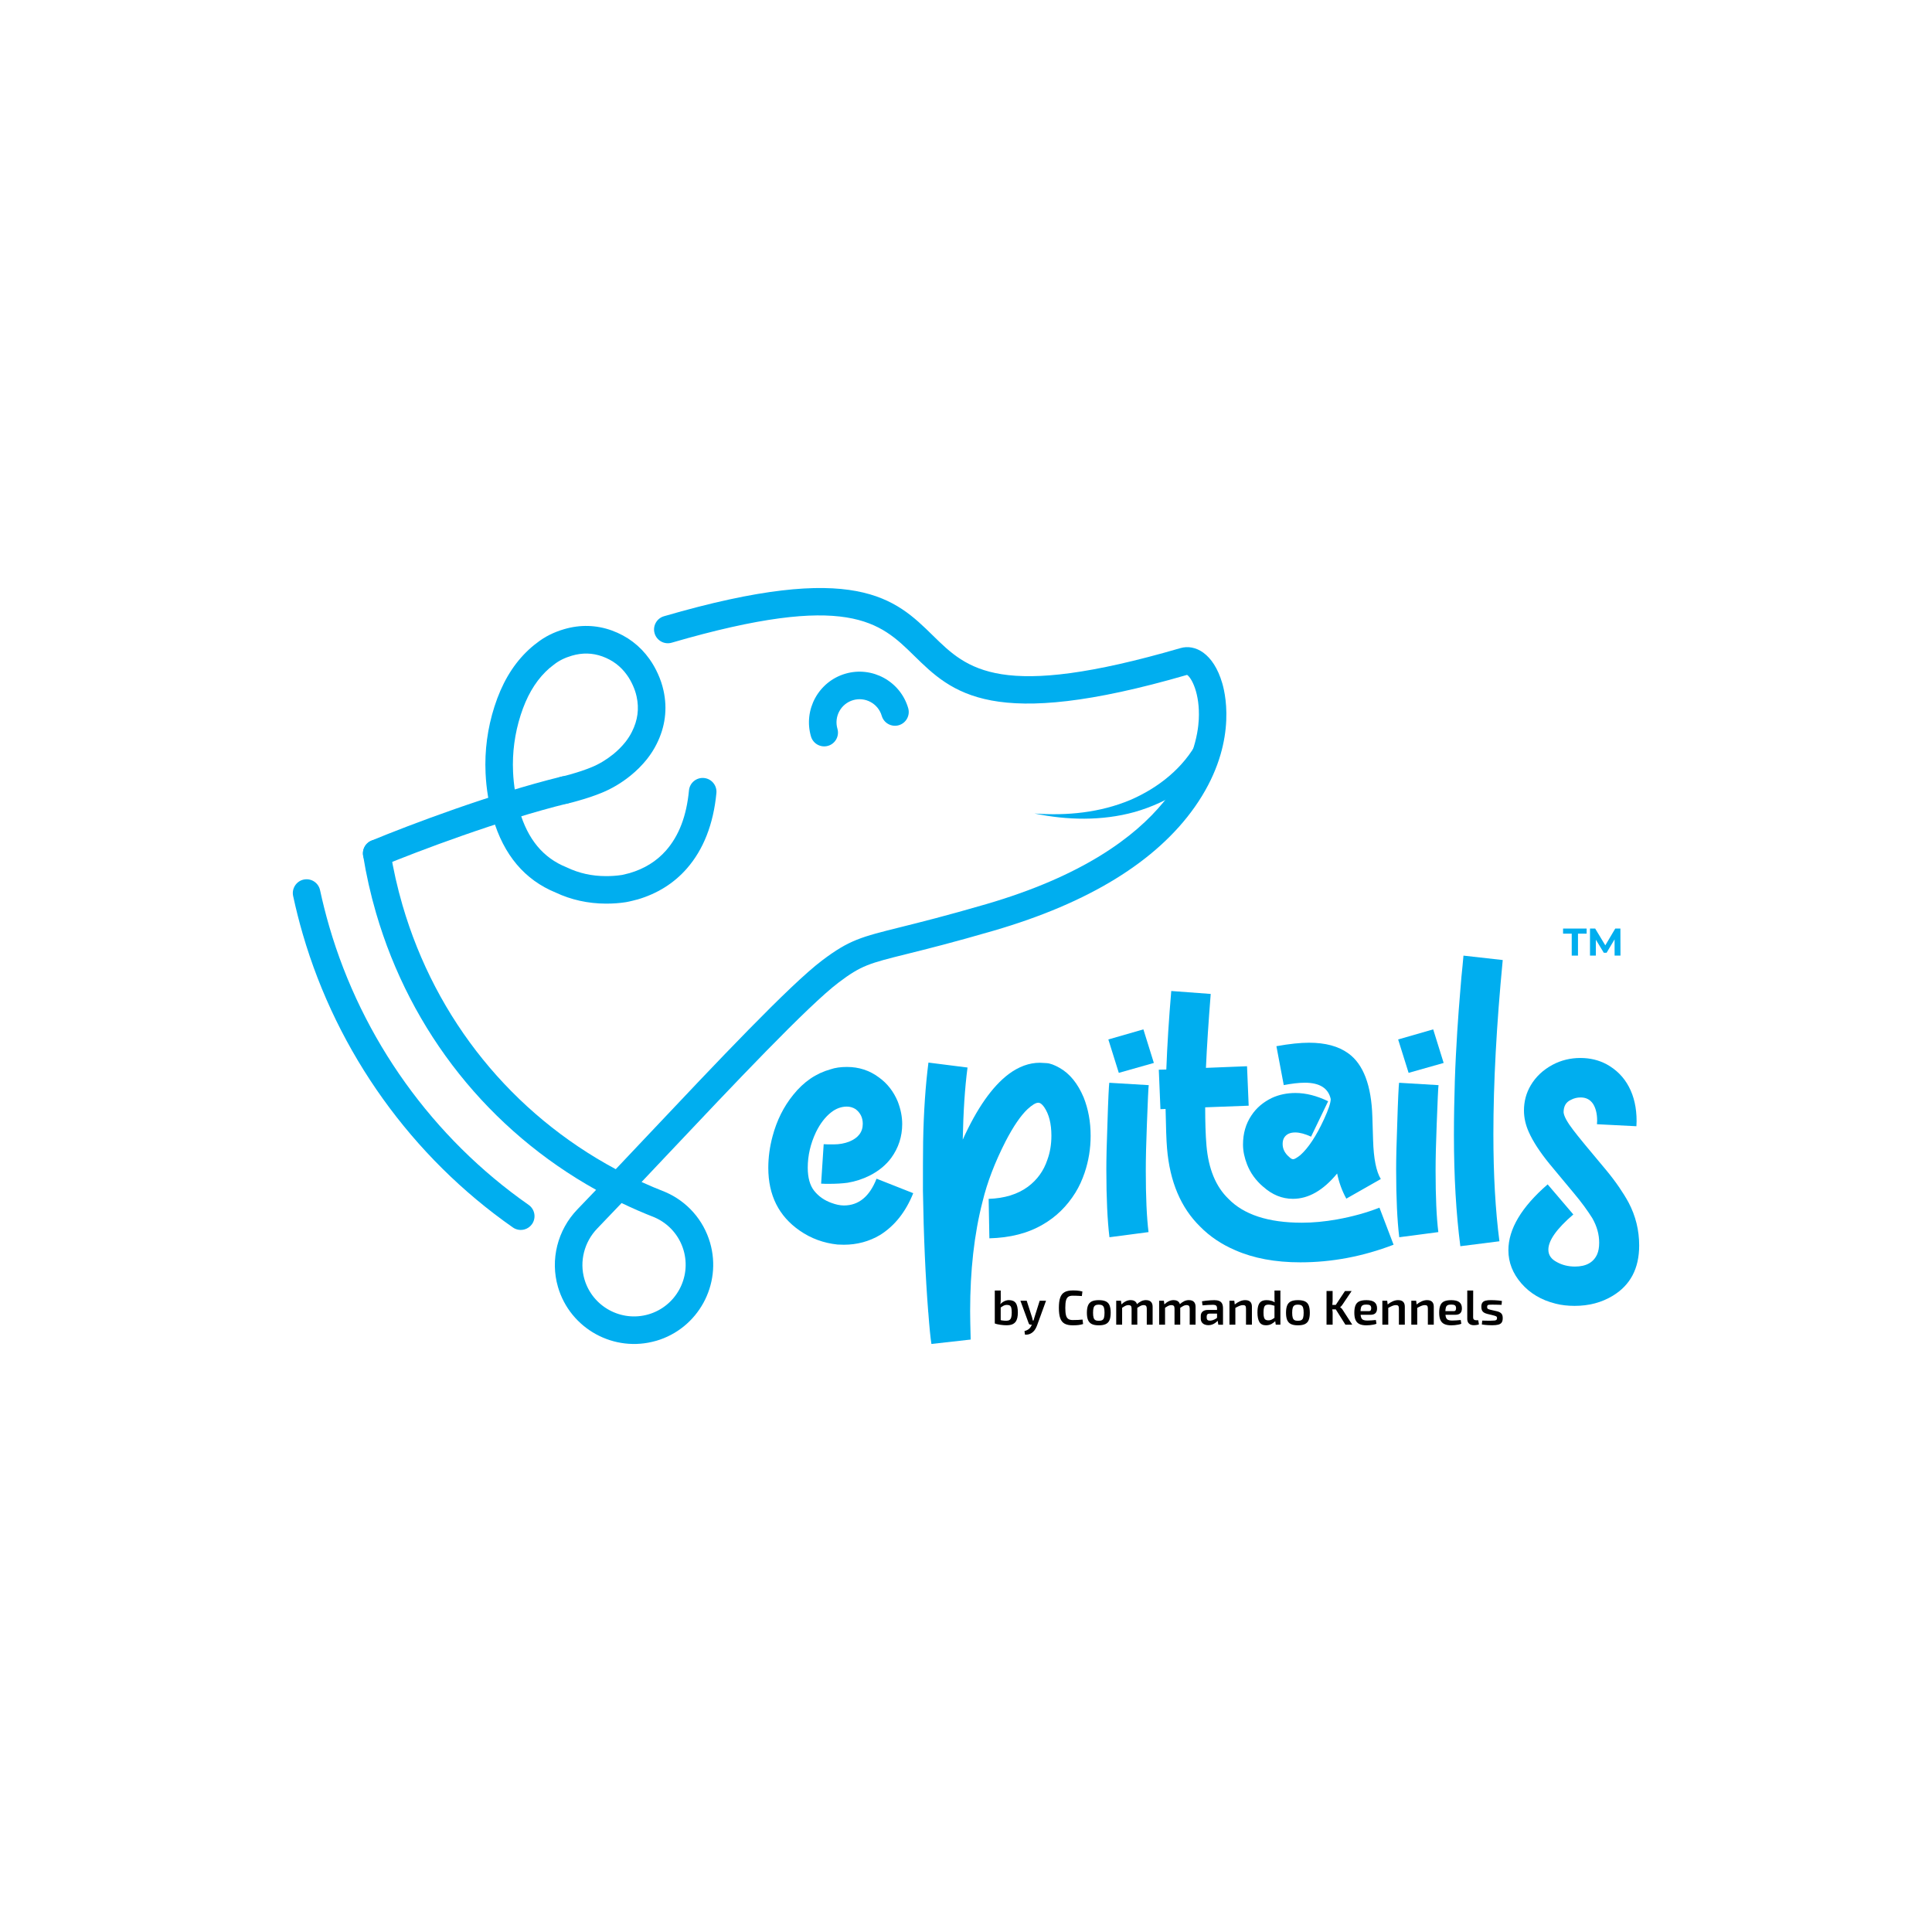 <svg xmlns="http://www.w3.org/2000/svg" id="Layer_1" data-name="Layer 1" viewBox="0 0 1000 1000"><defs><style>      .cls-1 {        fill: #00aeef;      }      .cls-1, .cls-2 {        stroke-width: 0px;      }    </style></defs><g><path class="cls-1" d="m339.62,694c-21.7,6.32-44.5-6.19-50.82-27.89-4.1-14.07-.25-29.45,10.05-40.13,3.1-3.22,6.34-6.6,9.69-10.11-55.18-30.75-95.91-81.55-113.9-143.32-2.85-9.79-5.1-19.79-6.69-29.72-.62-3.89,2.04-7.53,5.91-8.17,3.89-.62,7.55,2.02,8.17,5.91,1.5,9.35,3.62,18.77,6.31,27.99,17.28,59.31,56.83,107.87,110.37,136.61,5.15-5.44,10.49-11.09,15.96-16.89,36.46-38.63,74.17-78.58,90.87-91.17,14.06-10.61,20.18-12.13,40.46-17.18,10.07-2.51,23.87-5.95,44.4-11.93,99.2-28.89,109.34-80.53,110.09-95.66.67-13.57-3.83-21.6-6.06-23.02-101.19,29.37-121.63,9.33-141.41-10.05-17.44-17.09-33.91-33.24-125.36-6.61-3.78,1.1-7.74-1.07-8.84-4.85-1.1-3.78,1.07-7.74,4.85-8.84,99.46-28.97,119.73-9.1,139.33,10.11,17.66,17.31,34.34,33.66,128.01,6.38,7.5-2.18,17.09,2.61,21.64,18.22,2.12,7.27,7.35,33.36-14.26,64.03-19.81,28.13-54.81,49.66-104.01,63.99-20.8,6.06-34.76,9.54-44.94,12.07-19.52,4.86-23.58,5.87-35.32,14.74-15.75,11.86-54.71,53.15-89.09,89.57-4.41,4.68-8.74,9.27-12.96,13.72,3.95,1.8,7.96,3.5,12.04,5.09l.22.09c11.3,4.86,19.75,14.41,23.19,26.21,6.32,21.7-6.19,44.5-27.89,50.82Zm-17.89-71.3c-4.39,4.61-8.6,9.02-12.6,13.18-6.76,7.01-9.3,17.07-6.63,26.24,4.12,14.15,18.99,22.31,33.14,18.19,14.15-4.12,22.31-18.99,18.19-33.14-2.23-7.66-7.7-13.86-15.02-17.05-5.81-2.27-11.51-4.75-17.07-7.42Zm293.28-273.56h.02s-.02,0-.02,0Z"></path><path class="cls-1" d="m271.54,636.33c-2,.58-4.24.29-6.08-1-52.24-36.52-90.85-90.41-108.72-151.74-1.91-6.55-3.6-13.23-5.02-19.85-.83-3.85,1.69-7.69,5.47-8.47,3.85-.83,7.64,1.62,8.47,5.47,1.35,6.29,2.96,12.64,4.77,18.87,16.96,58.22,53.6,109.37,103.19,144.04,3.23,2.26,4.01,6.7,1.76,9.93-.97,1.38-2.34,2.32-3.85,2.76Z"></path><path class="cls-1" d="m465.23,375.37c-3.78,1.1-7.74-1.07-8.84-4.85-1.84-6.33-8.48-9.97-14.81-8.13-6.32,1.84-9.97,8.48-8.13,14.81,1.1,3.78-1.07,7.74-4.85,8.84s-7.74-1.07-8.84-4.85c-4.04-13.87,3.96-28.45,17.83-32.49,13.87-4.04,28.45,3.96,32.49,17.83,1.1,3.78-1.07,7.74-4.85,8.84Z"></path><path class="cls-1" d="m196.97,448.55c-3.45,1-7.16-.73-8.57-4.12-1.51-3.64.22-7.81,3.85-9.32,19.79-8.21,62.75-24.42,98.24-33.11,3.83-.94,7.69,1.4,8.62,5.23.94,3.83-1.48,7.68-5.23,8.62-34.73,8.49-78.09,24.93-96.16,32.42-.25.1-.5.19-.75.26Z"></path><g><path class="cls-1" d="m433.56,644.18c-7.22-.76-13.77-3.13-19.65-7.22-10.83-7.5-16.24-18.33-16.24-32.48,0-5.51.76-10.92,2.18-16.24,2.18-8.26,5.79-15.48,10.73-21.56,5.41-6.74,11.77-11.11,19.28-13.2,2.47-.85,5.32-1.23,8.54-1.23,6.17,0,11.68,1.8,16.52,5.41,4.37,3.13,7.6,7.31,9.78,12.54,1.52,3.99,2.28,7.79,2.28,11.59,0,6.45-1.9,12.34-5.7,17.56-2.75,3.71-6.46,6.74-11.11,9.12-3.61,1.8-7.41,3.04-11.4,3.71-2.75.38-5.98.57-9.68.57-1.43,0-2.85,0-4.08-.1l1.33-20.42c.95.1,2.66.1,5.22.1,2.85,0,5.51-.47,7.98-1.42,4.66-1.9,7.03-4.94,7.03-9.21,0-3.23-1.23-5.7-3.7-7.6-1.33-.85-2.85-1.33-4.56-1.33-2.76,0-5.51.95-8.07,2.95-3.04,2.37-5.7,5.79-7.88,10.25-2.85,5.99-4.27,12.15-4.27,18.42,0,5.22,1.14,9.21,3.32,11.96,2.28,2.85,5.22,4.94,8.93,6.27,2.28.85,4.46,1.33,6.46,1.33,7.69,0,13.29-4.66,16.9-13.86l18.99,7.5c-3.9,9.69-9.59,16.9-17.19,21.65-5.6,3.32-11.87,5.03-18.71,5.03l-3.23-.1Z"></path><path class="cls-1" d="m480.46,679.22c-1.42-18.23-2.38-39.12-2.75-62.86,0-10.35,0-18.8.1-25.35.28-15.57,1.24-29.25,2.75-41.02l20.23,2.56c-1.43,10.83-2.18,23.26-2.47,37.32,7.31-16.14,15.19-27.44,23.74-33.9,5.22-3.89,10.64-5.89,16.14-5.89.48,0,1.71.1,3.52.19,1.8.1,4.08.95,6.74,2.47,5.22,2.94,9.4,8.07,12.44,15.29,2.37,5.98,3.61,12.54,3.61,19.85,0,6.65-1.04,13.01-3.13,19.18-1.24,3.61-2.75,7.03-4.75,10.25-4.37,7.03-9.97,12.54-16.9,16.52-7.79,4.56-17,6.84-27.63,7.12l-.38-20.42c8.26-.28,15-2.37,20.32-6.27,4.84-3.61,8.17-8.26,10.07-13.96,1.43-3.89,2.09-8.07,2.09-12.44,0-6.27-1.24-11.21-3.8-14.91-1.04-1.42-1.99-2.18-3.04-2.18-1.24,0-3.13,1.14-5.51,3.32-3.51,3.32-7.31,8.83-11.39,16.71-5.51,10.82-9.5,21.17-11.87,31.05-4.37,16.9-6.45,35.9-6.45,56.78,0,3.04.1,7.98.28,14.72l-20.32,2.28c-.48-3.04-1.04-8.54-1.62-16.43Z"></path><path class="cls-1" d="m572.64,605.44c0-5.98.19-13.96.57-23.83.38-12.73.76-19.85.95-21.17l20.42,1.23c-.19,1.14-.47,7.88-.95,20.32-.38,9.59-.57,17.47-.57,23.84,0,13.67.47,24.31,1.42,31.9l-20.23,2.66c-1.04-8.55-1.61-20.13-1.61-34.95Zm1.04-67.42l18.14-5.22,5.41,17.38-18.14,5.13-5.41-17.28Z"></path><path class="cls-1" d="m639.39,647.12c-7.12-3.04-13.2-7.12-18.23-12.25-9.97-9.78-15.67-23.26-17.1-40.45-.38-4.37-.57-11.21-.76-20.42l-2.66.1-.85-20.42,3.89-.1c.47-12.63,1.33-26.21,2.56-40.64l20.42,1.52c-1.14,14.43-1.99,27.25-2.47,38.27l21.27-.85.85,20.42-22.51.85c0,7.6.19,14.24.66,19.75,1.04,12.15,4.85,21.27,11.3,27.53,7.98,8.26,20.7,12.44,38.08,12.44,5.79,0,11.87-.57,18.23-1.71,7.88-1.43,15.19-3.42,21.93-6.08l7.31,19.18c-15.86,6.08-31.91,9.12-48.24,9.12-13.01,0-24.21-2.09-33.71-6.27Zm14.43-32.86c-3.89-3.32-6.65-7.21-8.35-11.58-1.33-3.42-2.09-6.84-2.09-10.26,0-5.7,1.42-10.73,4.37-15.1,2.57-3.89,6.08-6.84,10.54-9.02,3.7-1.71,7.79-2.57,12.25-2.57,5.41,0,11.01,1.43,16.9,4.27l-8.83,18.33c-3.13-1.43-5.89-2.18-8.17-2.18-2.66,0-4.46.85-5.6,2.47-.66.95-.95,2.09-.95,3.51,0,2.57,1.14,4.85,3.52,6.84.76.76,1.42,1.04,1.99,1.04s1.8-.67,3.61-2.09c4.18-3.71,8.26-9.88,12.25-18.52,2.38-5.13,3.52-8.64,3.52-10.54-1.24-5.6-5.7-8.45-13.39-8.45-3.23,0-6.84.47-10.92,1.23l-3.8-20.13c6.84-1.24,12.44-1.8,16.9-1.8,8.45,0,15.19,1.8,20.32,5.51,7.79,5.6,11.96,16.62,12.44,32.85l.38,12.15c.29,9.5,1.62,16.14,3.99,20.04l-17.85,10.16c-2.28-4.17-3.8-8.45-4.75-13.01-7.22,8.74-14.82,13.1-22.89,13.1-5.6,0-10.73-2.09-15.38-6.27Z"></path><path class="cls-1" d="m722.64,605.44c0-5.98.19-13.96.57-23.83.38-12.73.76-19.85.95-21.17l20.42,1.23c-.19,1.14-.47,7.88-.95,20.32-.38,9.59-.57,17.47-.57,23.84,0,13.67.47,24.31,1.42,31.9l-20.23,2.66c-1.04-8.55-1.61-20.13-1.61-34.95Zm1.04-67.42l18.14-5.22,5.41,17.38-18.14,5.13-5.41-17.28Z"></path><path class="cls-1" d="m752.55,587.59c0-9.69.19-19.09.47-28.2.29-9.02.76-17.47,1.24-25.35.48-7.79,1.04-14.62,1.52-20.51.47-5.89.85-10.45,1.24-13.77.28-3.32.47-5.03.47-5.13l20.32,2.28c-3.23,33.62-4.84,63.62-4.84,90.21,0,20.89,1.04,39.31,3.13,55.36l-20.23,2.56c-2.18-16.81-3.32-35.99-3.32-57.45Z"></path><path class="cls-1" d="m805.14,674.76c-7.31-1.8-13.2-5.32-17.66-10.45-4.46-5.13-6.74-10.82-6.74-17.19,0-10.92,6.74-22.31,20.32-34.09l13.29,15.57c-8.64,7.41-12.92,13.48-12.92,18.23,0,2.85,1.52,4.94,4.46,6.46,2.75,1.52,5.89,2.28,9.31,2.28,5.7,0,9.59-2.09,11.49-6.36.67-1.52,1.04-3.52,1.04-5.98,0-4.27-1.14-8.45-3.51-12.63-2.38-3.8-5.51-8.17-9.5-12.91l-12.72-15.29c-4.94-6.08-8.55-11.58-10.73-16.52-1.61-3.61-2.47-7.31-2.47-11.11,0-4.65,1.14-9.02,3.51-13.01,2.57-4.37,6.36-7.98,11.3-10.63,4.46-2.38,9.31-3.52,14.34-3.52s9.4,1.04,13.58,3.23c5.03,2.75,8.93,6.65,11.58,11.68,2.66,5.03,3.99,10.92,3.99,17.76l-.1,2.66-20.42-1.04.1-1.8c0-3.7-.76-6.65-2.18-8.83-1.52-2.18-3.61-3.23-6.36-3.23-1.8,0-3.42.38-5.03,1.24-2.57,1.14-3.8,3.32-3.8,6.46.19,2.09,1.9,5.12,5.03,9.21,2.28,3.04,7.98,9.97,17.09,20.8,4.94,5.98,8.73,11.58,11.49,16.62,3.71,7.03,5.51,14.43,5.51,22.31,0,11.87-4.56,20.51-13.68,26.02-5.79,3.51-12.34,5.22-19.75,5.22-3.52,0-6.84-.38-9.87-1.14Z"></path></g><path class="cls-1" d="m329.81,465.6c-.41.12-4.18,1.11-5.82,1.36h0c-3.29.52-6.79.77-10.41.76-9.21-.04-17.94-1.96-25.96-5.73-16.01-6.54-26.92-19.48-32.46-38.48-2.18-7.48-3.47-15.33-3.83-23.34-.54-11.67,1.01-23.27,4.6-34.47,3.74-11.65,9.08-20.82,16.32-28.05,1.81-1.81,3.73-3.47,5.7-4.92,3.93-3.12,8.66-5.5,14.07-7.08,8.3-2.42,16.58-2.2,24.58.66,8.09,2.94,14.65,7.91,19.55,14.79,1.69,2.37,3.13,4.89,4.39,7.69,1.28,2.81,2.25,5.71,2.89,8.63,2.1,9.51.89,18.86-3.61,27.77-1.33,2.66-3,5.27-4.96,7.75-2.49,3.12-5.36,5.99-8.57,8.58-4.62,3.73-9.63,6.71-14.89,8.85-3.51,1.43-7.35,2.76-12.24,4.13-1.96.56-3.85,1.09-5.57,1.44-3.86.79-7.62-1.71-8.41-5.56-.78-3.86,1.69-7.62,5.56-8.41,1.23-.25,2.83-.7,4.51-1.17,4.32-1.21,7.74-2.39,10.77-3.62,3.97-1.61,7.77-3.88,11.32-6.74,2.4-1.94,4.53-4.07,6.35-6.35,1.33-1.69,2.48-3.48,3.38-5.29,3.03-6,3.82-11.98,2.43-18.29-.43-1.97-1.07-3.86-1.95-5.8-.89-1.97-1.87-3.7-3.02-5.3-3.24-4.54-7.42-7.7-12.77-9.65-5.15-1.84-10.32-1.97-15.76-.38-3.66,1.07-6.78,2.62-9.26,4.61l-.25.19c-1.43,1.04-2.83,2.25-4.17,3.59-5.6,5.59-9.79,12.89-12.82,22.32-3.07,9.58-4.4,19.49-3.94,29.45.31,6.89,1.42,13.62,3.28,20.01,4.33,14.87,12.28,24.47,24.3,29.32l.38.17c6.25,2.96,12.82,4.42,20.1,4.44,2.86.01,5.6-.19,8.14-.58l.24-.03c.45-.08,3.18-.75,3.81-.93,7.7-2.24,14.08-6.2,18.94-11.75,6.71-7.66,10.59-17.83,11.86-31.08.38-3.92,3.86-6.79,7.78-6.42,3.92.38,6.79,3.86,6.42,7.78-1.55,16.1-6.7,29.26-15.33,39.11-6.68,7.63-15.32,13.03-25.69,16.05Z"></path><path class="cls-1" d="m631.76,389.41c-10.22,15.38-27.09,25.96-44.55,30.9-16.86,4.67-34.86,4.26-51.81.75,16.87,1.25,34.04-.45,49.65-7,14.56-6.29,27.55-16.58,34.95-30.65.03-.08.09-.19.07-.17l11.7,6.17h0Z"></path></g><g><path class="cls-2" d="m517.97,667.97l.02,4.3c0,.54-.02,1.06-.06,1.55-.04.5-.13.98-.27,1.45l.3.35v9.55l-3.06-.15v-17.06h3.06Zm4.32,4.98c1.58,0,2.74.5,3.46,1.49s1.09,2.65,1.09,4.95c0,.99-.09,1.9-.27,2.7-.18.81-.48,1.5-.91,2.08-.43.58-1.02,1.02-1.78,1.33-.76.3-1.73.45-2.91.45-.42,0-.9-.02-1.44-.05s-1.09-.09-1.64-.18c-.56-.08-1.09-.18-1.61-.29-.51-.11-.97-.25-1.38-.42l2.45-1.87c.37.12.76.22,1.18.29.41.08.82.13,1.24.15.41.03.8.04,1.15.04.67-.02,1.21-.15,1.6-.4s.69-.69.87-1.3c.19-.62.28-1.46.28-2.54,0-1.01-.07-1.81-.22-2.39-.14-.58-.4-.99-.77-1.23-.37-.24-.9-.35-1.59-.35-.61,0-1.17.14-1.68.43-.51.29-1.11.67-1.78,1.16l-.2-1.64c.45-.49.94-.92,1.45-1.29.51-.37,1.06-.65,1.64-.85.58-.19,1.17-.29,1.76-.29Z"></path><path class="cls-2" d="m531.42,673.25l2.75,8.54c.08.29.16.58.23.87.07.3.13.59.18.87h.63l-.96,2.12h-.81c-.24,0-.45-.07-.63-.2s-.31-.32-.38-.56l-4.27-11.65h3.26Zm10.01,0l-4.65,12.79c-.22.59-.49,1.18-.82,1.76-.33.58-.75,1.11-1.25,1.58-.5.47-1.1.84-1.79,1.11-.69.27-1.49.37-2.4.3l-.25-1.82c1.01-.29,1.8-.67,2.36-1.16.56-.49,1.01-1.11,1.33-1.87l.68-1.62c.15-.37.3-.8.44-1.28.14-.48.27-.9.37-1.25l2.7-8.54h3.29Z"></path><path class="cls-2" d="m555.22,667.92c.79,0,1.47.02,2.02.06.56.04,1.07.1,1.54.18.47.08.96.18,1.47.32l-.28,2.35c-.52-.03-1.01-.06-1.47-.09-.45-.03-.94-.05-1.45-.06-.51-.02-1.12-.03-1.83-.03-.98,0-1.74.19-2.3.58s-.95,1.04-1.18,1.95c-.23.91-.34,2.17-.34,3.77s.11,2.86.34,3.77c.23.91.62,1.56,1.18,1.95s1.32.58,2.3.58c1.13,0,2.08-.02,2.84-.06.77-.04,1.52-.11,2.26-.19l.28,2.32c-.76.24-1.54.4-2.35.51-.81.1-1.82.15-3.03.15-1.75,0-3.15-.29-4.2-.87-1.05-.58-1.8-1.53-2.26-2.84-.46-1.31-.69-3.08-.69-5.31s.23-3.99.69-5.31c.46-1.31,1.22-2.26,2.26-2.84,1.04-.58,2.44-.87,4.2-.87Z"></path><path class="cls-2" d="m568.72,672.95c1.52,0,2.73.21,3.63.63.9.42,1.55,1.11,1.95,2.07.39.96.59,2.23.59,3.82s-.2,2.85-.59,3.8c-.4.95-1.05,1.64-1.95,2.07-.9.43-2.11.64-3.63.64s-2.67-.21-3.58-.64c-.9-.43-1.55-1.12-1.96-2.07s-.61-2.22-.61-3.8.2-2.86.61-3.82,1.06-1.65,1.96-2.07c.9-.42,2.09-.63,3.58-.63Zm0,2.33c-.74,0-1.33.12-1.76.37-.43.24-.74.67-.92,1.28-.19.61-.28,1.46-.28,2.55s.09,1.95.28,2.55c.19.61.49,1.03.92,1.26.43.24,1.01.35,1.76.35s1.36-.12,1.79-.35c.44-.24.75-.66.92-1.26s.27-1.46.27-2.55-.09-1.95-.27-2.55-.48-1.03-.92-1.28c-.44-.24-1.04-.37-1.79-.37Z"></path><path class="cls-2" d="m580.21,673.25l.3,2.43.3.35v9.63h-3.06v-12.41h2.45Zm5.1-.3c1.08,0,1.9.29,2.48.86.57.57.87,1.42.88,2.55v9.3h-2.96v-8.37c0-.66-.13-1.12-.4-1.38-.27-.26-.67-.39-1.21-.39-.34,0-.67.05-1.01.15-.34.1-.71.27-1.11.5-.4.24-.91.56-1.52.96l-.18-1.85c.84-.79,1.67-1.38,2.48-1.77.81-.39,1.66-.58,2.55-.58Zm7.91,0c1.1,0,1.93.29,2.51.87.58.58.87,1.43.87,2.54v9.3h-3.03v-8.37c-.02-.62-.14-1.07-.38-1.35-.24-.28-.65-.42-1.24-.42-.35,0-.69.06-1.02.16s-.69.28-1.1.52c-.4.24-.89.55-1.47.93l-.18-1.85c.86-.79,1.69-1.38,2.49-1.77.8-.39,1.65-.58,2.54-.58Z"></path><path class="cls-2" d="m602.43,673.25l.3,2.43.3.35v9.63h-3.06v-12.41h2.45Zm5.1-.3c1.08,0,1.9.29,2.48.86.57.57.87,1.42.88,2.55v9.3h-2.96v-8.37c0-.66-.13-1.12-.4-1.38-.27-.26-.67-.39-1.21-.39-.34,0-.67.05-1.01.15-.34.1-.71.27-1.11.5-.4.24-.91.56-1.52.96l-.18-1.85c.84-.79,1.67-1.38,2.48-1.77.81-.39,1.66-.58,2.55-.58Zm7.91,0c1.1,0,1.93.29,2.51.87.58.58.87,1.43.87,2.54v9.3h-3.03v-8.37c-.02-.62-.14-1.07-.38-1.35-.24-.28-.65-.42-1.24-.42-.35,0-.69.06-1.02.16s-.69.28-1.1.52c-.4.24-.89.55-1.47.93l-.18-1.85c.86-.79,1.69-1.38,2.49-1.77.8-.39,1.65-.58,2.54-.58Z"></path><path class="cls-2" d="m631.72,678.03l-.03,1.89h-5.69c-.51.02-.87.15-1.09.4-.22.25-.33.6-.33,1.04v.68c0,.5.13.88.4,1.14.27.25.69.38,1.26.38.45,0,.96-.09,1.52-.26.56-.18,1.11-.44,1.66-.8s1.04-.77,1.48-1.26v1.59c-.17.25-.41.55-.73.9-.32.35-.71.69-1.18,1.02-.46.34-.99.62-1.59.83-.6.22-1.26.33-1.98.33s-1.41-.13-2-.39-1.05-.65-1.39-1.16c-.34-.51-.51-1.15-.51-1.91v-1.31c0-.98.32-1.74.97-2.29s1.54-.82,2.67-.82h6.55Zm-3.29-5.08c.99,0,1.84.13,2.53.39s1.21.7,1.55,1.33c.35.62.52,1.48.52,2.58v8.42h-2.43l-.43-2.68-.23-.35v-5.41c0-.66-.15-1.13-.45-1.43-.3-.29-.88-.44-1.74-.44-.64,0-1.44.03-2.41.08-.97.05-1.94.12-2.92.2l-.28-2.1c.59-.12,1.25-.22,2-.3s1.49-.15,2.25-.2,1.44-.08,2.05-.08Z"></path><path class="cls-2" d="m638.87,673.25l.3,2.43.25.35v9.63h-3.06v-12.41h2.5Zm5.66-.3c2.31,0,3.46,1.14,3.46,3.41v9.3h-3.06v-8.37c0-.67-.12-1.14-.35-1.39-.24-.25-.63-.38-1.19-.38-.62,0-1.26.14-1.92.42-.66.28-1.45.68-2.37,1.2l-.13-1.85c.93-.76,1.86-1.34,2.79-1.74s1.86-.61,2.77-.61Z"></path><path class="cls-2" d="m655.55,672.95c.84,0,1.67.11,2.48.34.81.23,1.54.6,2.2,1.12l-.2,1.54c-.66-.19-1.25-.34-1.77-.48-.52-.13-1.1-.2-1.74-.2-.61,0-1.09.11-1.45.32-.36.21-.63.61-.81,1.2s-.27,1.45-.27,2.58.08,1.91.25,2.49c.17.58.43.99.8,1.21s.82.34,1.38.34c.45,0,.86-.05,1.21-.16.35-.11.72-.28,1.09-.52.37-.24.8-.52,1.29-.86l.25,1.72c-.57.66-1.28,1.22-2.11,1.68s-1.8.69-2.89.69c-1.58,0-2.71-.56-3.39-1.68-.67-1.12-1.01-2.75-1.01-4.89,0-1.63.17-2.92.52-3.85.34-.93.87-1.6,1.57-2,.7-.4,1.57-.59,2.62-.59Zm7.18-4.98v17.69h-2.4l-.33-2.22-.33-.25v-8.29l.15-.35c-.07-.49-.11-.98-.13-1.48-.02-.5-.02-1.01-.02-1.53v-3.56h3.06Z"></path><path class="cls-2" d="m671.79,672.95c1.52,0,2.73.21,3.63.63.9.42,1.55,1.11,1.95,2.07.39.96.59,2.23.59,3.82s-.2,2.85-.59,3.8c-.4.95-1.05,1.64-1.95,2.07-.9.43-2.11.64-3.63.64s-2.67-.21-3.58-.64c-.9-.43-1.55-1.12-1.96-2.07s-.61-2.22-.61-3.8.2-2.86.61-3.82,1.06-1.65,1.96-2.07c.9-.42,2.09-.63,3.58-.63Zm0,2.33c-.74,0-1.33.12-1.76.37-.43.24-.74.67-.92,1.28-.19.61-.28,1.46-.28,2.55s.09,1.95.28,2.55c.19.61.49,1.03.92,1.26.43.24,1.01.35,1.76.35s1.36-.12,1.79-.35c.44-.24.75-.66.92-1.26s.27-1.46.27-2.55-.09-1.95-.27-2.55-.48-1.03-.92-1.28c-.44-.24-1.04-.37-1.79-.37Z"></path><path class="cls-2" d="m689.76,668.22v5.16c0,.54-.04,1.07-.11,1.59s-.19,1.05-.34,1.57c.12.49.22.99.32,1.5.09.51.14,1.01.14,1.48v6.14h-3.16v-17.44h3.16Zm2.22,7.2v2.3h-3.23v-2.3h3.23Zm7.63-7.2l-4.78,7.1c-.17.27-.35.5-.53.69s-.39.37-.61.54v.08c.24.17.47.37.71.61.24.24.43.49.58.76l4.95,7.66h-3.54l-5.74-9.12,5.51-8.31h3.44Z"></path><path class="cls-2" d="m707.1,672.95c2,0,3.45.35,4.32,1.05.88.7,1.32,1.73,1.34,3.1.02,1.13-.25,1.98-.8,2.57-.55.58-1.45.87-2.72.87h-7.08v-1.89h6.24c.57,0,.94-.15,1.1-.46.16-.3.24-.67.24-1.11-.02-.69-.22-1.17-.59-1.44-.38-.27-1.02-.4-1.93-.4-.79,0-1.41.11-1.84.33-.44.22-.75.62-.92,1.19s-.27,1.4-.27,2.48c0,1.15.11,2.03.33,2.65.22.62.58,1.05,1.09,1.28.51.23,1.18.34,2.02.34.62,0,1.34-.02,2.16-.08.82-.05,1.6-.12,2.36-.2l.3,1.95c-.45.19-.98.34-1.57.45-.59.12-1.2.21-1.83.26-.63.06-1.23.09-1.78.09-1.52,0-2.73-.22-3.65-.67s-1.58-1.15-2-2.11-.62-2.2-.62-3.72c0-1.63.21-2.93.62-3.88.41-.95,1.07-1.63,1.97-2.03.9-.4,2.07-.61,3.5-.61Z"></path><path class="cls-2" d="m718.01,673.25l.3,2.43.25.35v9.63h-3.06v-12.41h2.5Zm5.66-.3c2.31,0,3.46,1.14,3.46,3.41v9.3h-3.06v-8.37c0-.67-.12-1.14-.35-1.39s-.63-.38-1.19-.38c-.62,0-1.26.14-1.92.42-.66.28-1.45.68-2.37,1.2l-.13-1.85c.93-.76,1.86-1.34,2.79-1.74s1.86-.61,2.77-.61Z"></path><path class="cls-2" d="m733,673.25l.3,2.43.25.35v9.63h-3.06v-12.41h2.5Zm5.66-.3c2.31,0,3.46,1.14,3.46,3.41v9.3h-3.06v-8.37c0-.67-.12-1.14-.35-1.39s-.63-.38-1.19-.38c-.62,0-1.26.14-1.92.42-.66.28-1.45.68-2.37,1.2l-.13-1.85c.93-.76,1.86-1.34,2.79-1.74s1.86-.61,2.77-.61Z"></path><path class="cls-2" d="m751.02,672.95c2,0,3.45.35,4.32,1.05.88.7,1.32,1.73,1.34,3.1.02,1.13-.25,1.98-.8,2.57-.55.58-1.45.87-2.72.87h-7.08v-1.89h6.24c.57,0,.94-.15,1.1-.46.16-.3.24-.67.24-1.11-.02-.69-.22-1.17-.59-1.44-.38-.27-1.02-.4-1.93-.4-.79,0-1.41.11-1.84.33-.44.22-.75.62-.92,1.19s-.27,1.4-.27,2.48c0,1.15.11,2.03.33,2.65.22.62.58,1.05,1.09,1.28.51.23,1.18.34,2.02.34.62,0,1.34-.02,2.16-.08.82-.05,1.6-.12,2.36-.2l.3,1.95c-.45.19-.98.34-1.57.45-.59.12-1.2.21-1.83.26-.63.06-1.23.09-1.78.09-1.52,0-2.73-.22-3.65-.67s-1.58-1.15-2-2.11-.62-2.2-.62-3.72c0-1.63.21-2.93.62-3.88.41-.95,1.07-1.63,1.97-2.03.9-.4,2.07-.61,3.5-.61Z"></path><path class="cls-2" d="m762.52,667.97l-.03,13.95c0,.47.13.83.4,1.07.27.24.66.37,1.16.37h1.09l.35,2.15c-.19.08-.44.16-.77.23s-.67.11-1.01.14c-.35.03-.64.04-.9.04-1.03,0-1.85-.28-2.45-.83-.61-.56-.91-1.36-.91-2.4v-14.71h3.06Z"></path><path class="cls-2" d="m771.86,672.95c.57,0,1.19.02,1.86.05.67.03,1.32.08,1.96.14.64.06,1.21.14,1.72.24l-.2,2c-.81-.02-1.61-.04-2.41-.06-.8-.02-1.59-.04-2.36-.04-.69,0-1.23.02-1.63.05s-.67.13-.83.3c-.16.17-.24.46-.24.86,0,.49.13.81.4.97.27.16.71.32,1.31.47l3.39.78c1.03.25,1.78.64,2.26,1.15s.72,1.3.72,2.36-.19,1.81-.57,2.34c-.38.53-.98.89-1.79,1.09s-1.86.29-3.12.29c-.49,0-1.21-.02-2.17-.06-.96-.04-2.01-.16-3.16-.34l.2-2c.34,0,.74,0,1.2.02.46.02.96.03,1.49.03h1.63c.89,0,1.58-.03,2.06-.09s.81-.19,1-.38c.19-.19.28-.48.28-.85,0-.47-.16-.79-.47-.95-.31-.16-.77-.32-1.38-.47l-3.31-.81c-.76-.2-1.35-.46-1.77-.77-.42-.31-.73-.7-.91-1.16s-.28-1.03-.28-1.71c0-.91.17-1.62.52-2.12.35-.5.89-.86,1.64-1.06.75-.2,1.74-.29,2.97-.28Z"></path></g><g><path class="cls-1" d="m813.52,494.62v-11.36h-4.48v-2.64h12.2v2.64h-4.48v11.36h-3.24Z"></path><path class="cls-1" d="m822.98,494.62v-14h2.68l5.96,9.88h-1.42l5.86-9.88h2.66l.04,14h-3.04l-.02-9.34h.56l-4.68,7.86h-1.46l-4.78-7.86h.68v9.34h-3.04Z"></path></g></svg>